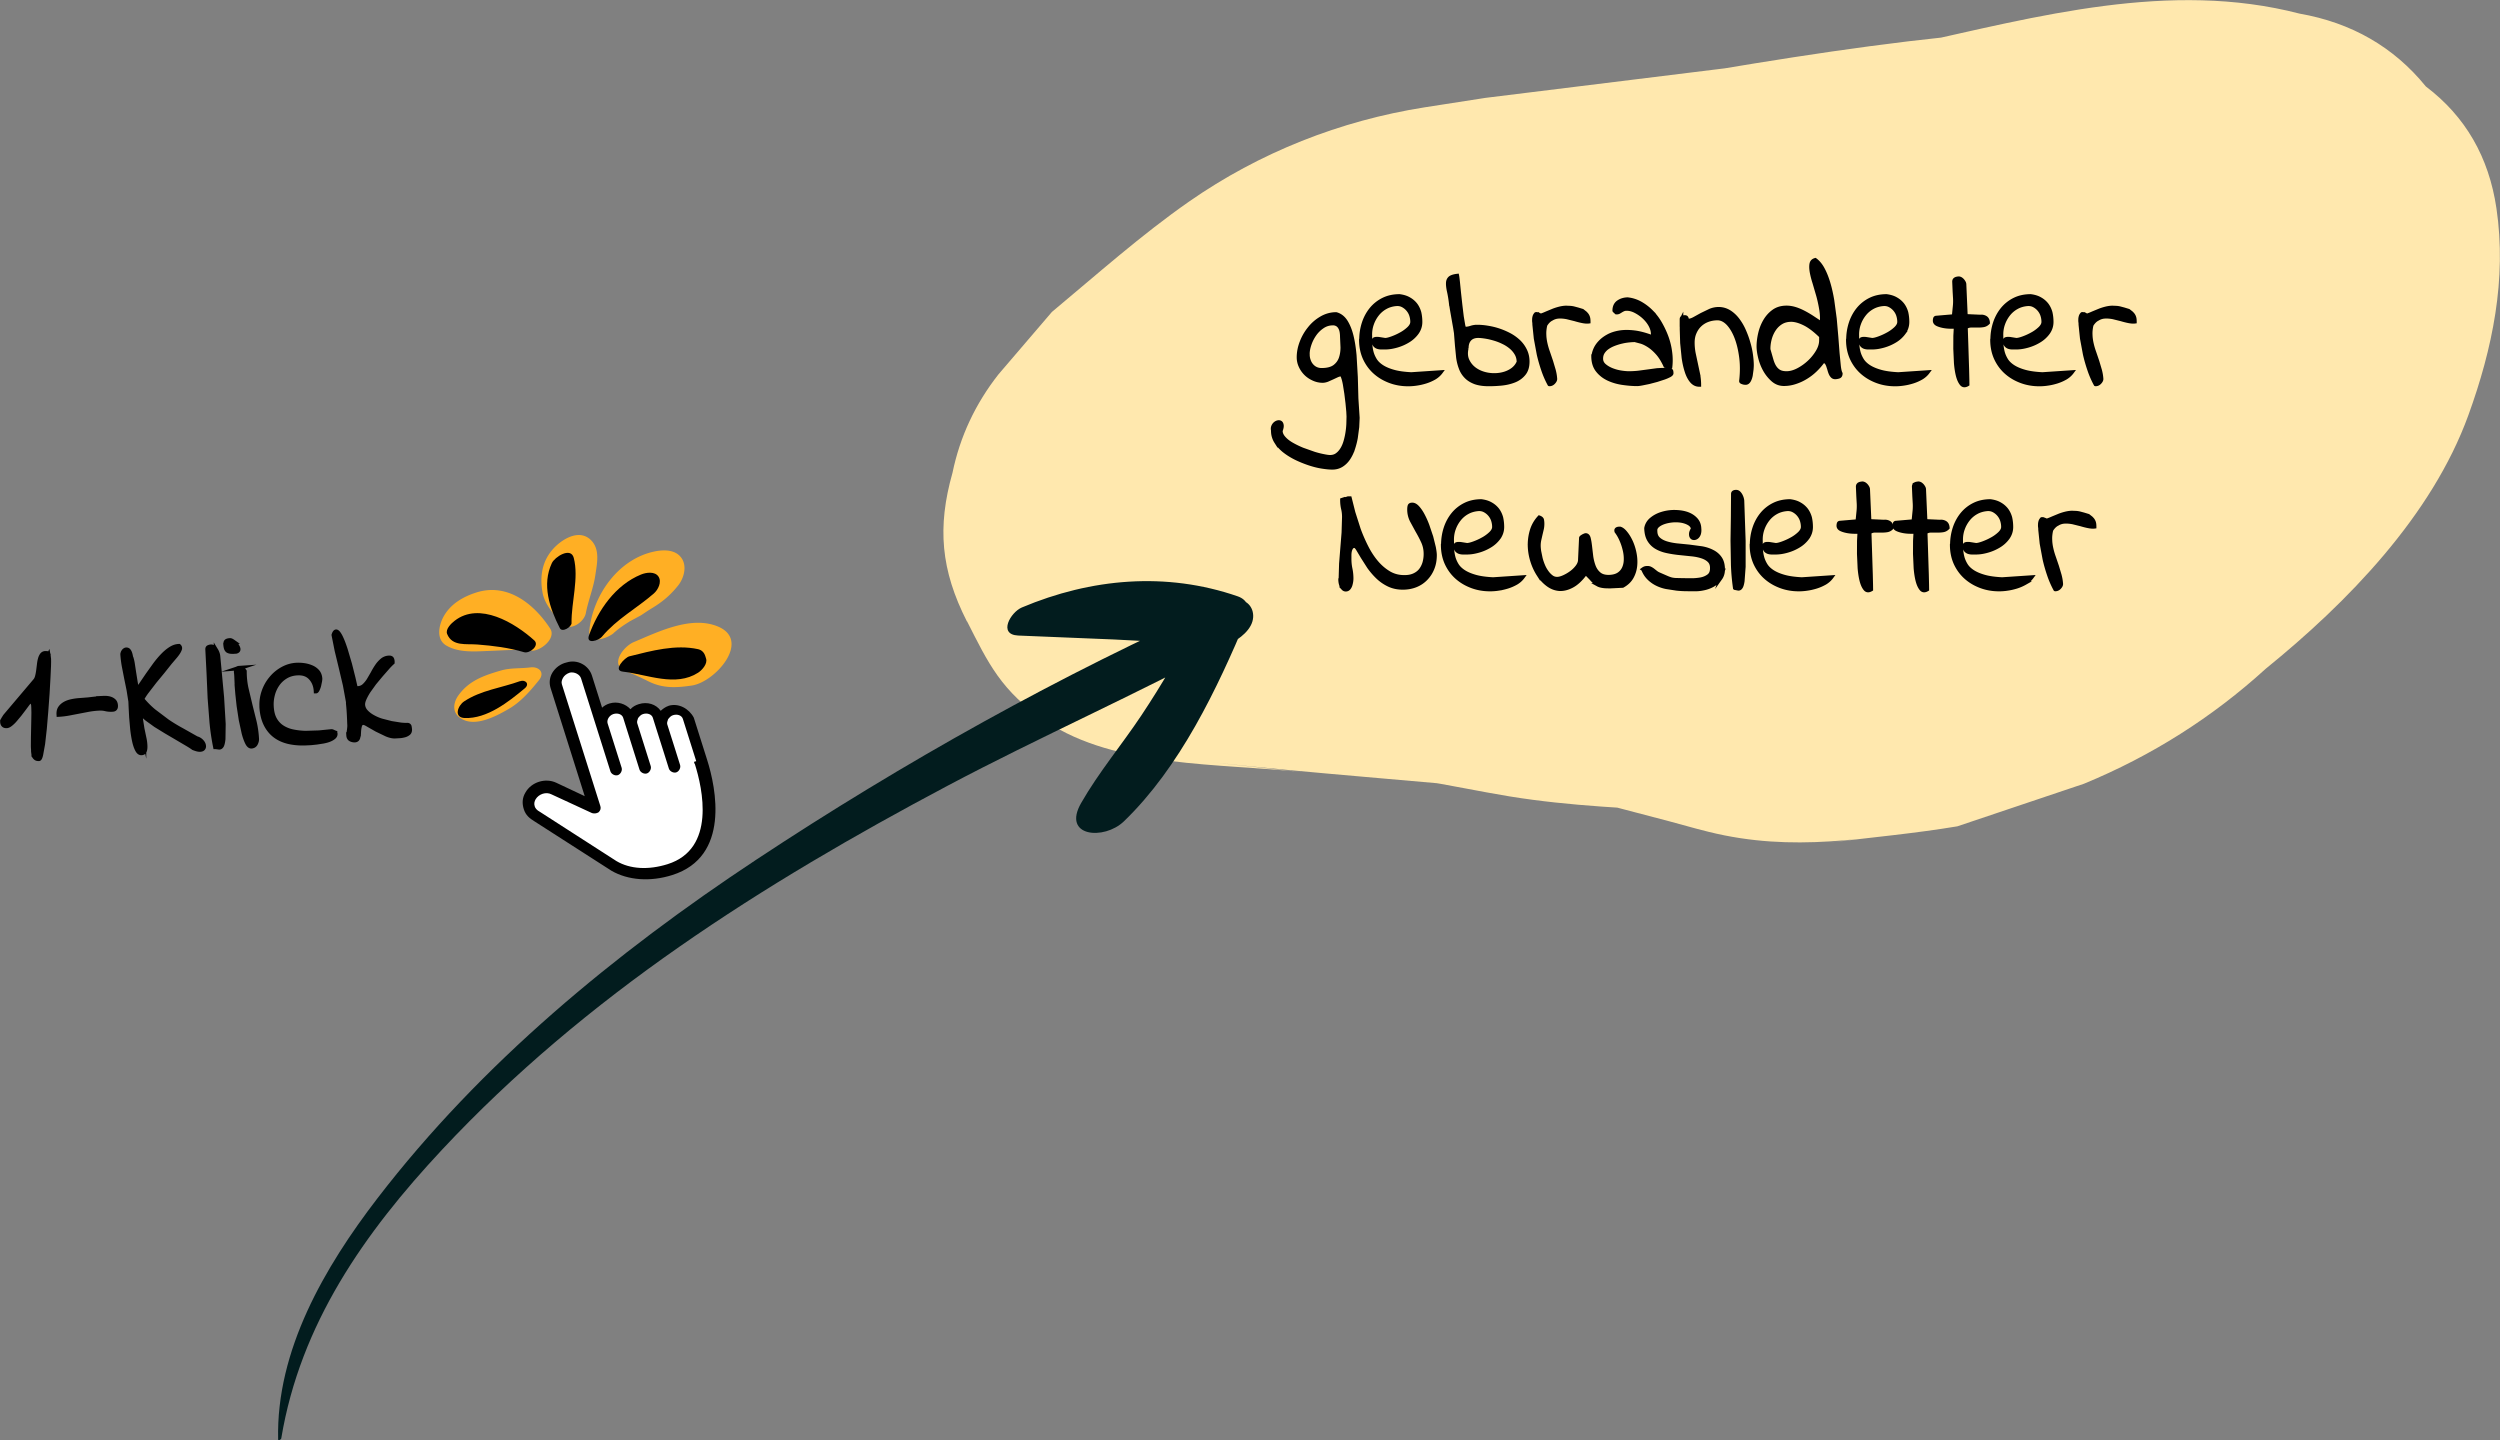 <svg xmlns="http://www.w3.org/2000/svg" xmlns:xlink="http://www.w3.org/1999/xlink" viewBox="0 0 423.07 243.69" xmlns:v="https://vecta.io/nano"><rect x="0" y="0" width="423.07" height="243.69" fill="#808080" stroke="none"/><path d="M5.7 127.85v-.19c-.02-.09-.03-.19-.04-.29a1.71 1.71 0 0 1-.03-.31v-.18a9.08 9.08 0 0 1-.03-.85l.01-1.25.03-1.46.03-1.46.02-1.24-.02-.87-.02-.35c0-.12-.03-.22-.06-.32-.04-.1-.09-.19-.18-.28-.1-.07-.23-.12-.39-.15l-.38.48-.6.81-.74.97-.78.93a5.43 5.43 0 0 1-.74.71c-.24.19-.45.29-.63.3-.47.03-.72-.2-.75-.69v-.18s.07-.1.11-.18.09-.17.15-.26l.15-.24c.04-.07.09-.13.12-.17l5.03-5.94c.15-.17.26-.4.34-.7s.14-.62.19-.97l.13-1.04c.04-.35.09-.66.17-.94.07-.28.18-.51.31-.69s.31-.28.53-.3l.32.01c.1.01.18.09.25.22v.21a2.91 2.91 0 0 1 .04.31 1.71 1.71 0 0 1 .03.31v.18c.01.08 0 .38-.01.9l-.09 1.96-.15 2.67-.22 3.01-.25 2.97-.29 2.58-.33 1.83c-.11.47-.22.7-.34.71-.2.01-.36-.02-.49-.1s-.26-.23-.39-.46zm11.11-9.68l.88-.04c.31 0 .61.03.89.11s.51.21.7.39.29.44.31.79c.02.41-.15.63-.52.65-.43.03-.83 0-1.2-.09s-.78-.12-1.23-.09a13.29 13.29 0 0 0-1.68.2l-1.67.32-1.67.32a13.29 13.29 0 0 1-1.68.2c-.03-.47.06-.85.26-1.13.2-.29.47-.52.81-.71s.73-.32 1.17-.41.89-.15 1.36-.18l1.38-.11 1.2-.14h.09c.06 0 .13-.02.2-.03l.23-.03h.18zm15.9 8.39c-.33-.24-.75-.5-1.25-.79l-1.61-.95-1.77-1.04-1.74-1.07-1.47-1.06c-.43-.35-.78-.69-1.03-1.03-.06.34-.06.74 0 1.22l.23 1.47.31 1.48a7.66 7.66 0 0 1 .19 1.31c.02.39 0 .71-.09.95-.08.24-.26.37-.54.38s-.51-.17-.71-.55-.37-.87-.5-1.47-.24-1.26-.32-1.98l-.18-2.05-.09-1.7-.04-.97-.31-1.95-.42-2.06-.4-2.06c-.12-.68-.19-1.31-.23-1.9 0-.04 0-.1.03-.19s.06-.18.12-.27a.77.77 0 0 1 .21-.23c.09-.06.17-.1.24-.1.18-.01.31.04.41.15a1.25 1.25 0 0 1 .23.41 2.96 2.96 0 0 1 .13.49c.03.17.07.29.11.36a6.74 6.74 0 0 1 .24 1.1l.21 1.38.24 1.5.25 1.49c.24-.29.51-.67.83-1.14l1.04-1.53 1.21-1.69c.43-.57.86-1.09 1.31-1.55.44-.46.89-.83 1.35-1.12s.92-.44 1.39-.45c.14.13.19.29.13.48s-.17.41-.33.65-.36.5-.6.77l-.74.87-1.25 1.57-1.33 1.61-1.23 1.6c-.38.49-.69.96-.92 1.41.59.73 1.25 1.4 1.99 2.02l2.29 1.73a27.99 27.99 0 0 0 2.47 1.5l2.5 1.41a1.68 1.68 0 0 1 .64.32c.19.15.33.31.43.49a1.06 1.06 0 0 1 .15.52c0 .17-.06.3-.18.41-.12.1-.31.15-.57.14s-.59-.11-1.02-.28zm3.73-.16a39.18 39.18 0 0 1-.61-4.13l-.32-4.14-.18-4.14-.21-4.11c0-.16.04-.27.16-.33s.25-.1.41-.11c.18-.01.34.04.48.16s.27.27.38.45a2.61 2.61 0 0 1 .25.54 1.96 1.96 0 0 1 .1.45l.65 6.98.27 4.51-.04 2.55c-.06.55-.15.93-.27 1.13-.13.2-.28.29-.47.26l-.58-.08zm1.74-17.43c-.01-.23.05-.39.18-.47s.31-.12.52-.13c.14-.03.32.05.56.22a2.4 2.4 0 0 1 .59.6c.16.23.26.44.29.63.03.23-.11.38-.42.44h-.15a3.63 3.63 0 0 1-.74 0c-.2-.03-.35-.08-.47-.16a.78.78 0 0 1-.26-.38c-.06-.17-.1-.42-.12-.73zm1.93 7.27l-.03-.44-.03-.68-.03-.68-.03-.44c-.11-.6.04-.91.47-.94a.86.86 0 0 1 .51.12c.14.09.28.23.41.42 0 1.02.1 2 .31 2.94l.66 2.78.69 2.77c.22.93.36 1.9.42 2.92.02.27-.05.55-.2.84-.15.28-.39.43-.72.45-.25.01-.49-.19-.7-.62s-.41-.98-.58-1.64l-.48-2.22-.36-2.35-.22-2.02-.1-1.21zm4.17 3.37a6.71 6.71 0 0 1 .35-2.54c.28-.83.7-1.58 1.24-2.23a6.6 6.6 0 0 1 1.92-1.61 5.43 5.43 0 0 1 2.4-.7c.39-.02.81 0 1.25.06a4.98 4.98 0 0 1 1.27.35c.4.17.74.41 1.01.72s.42.71.45 1.19c0 .08-.01.24-.05.47l-.15.71c-.06.24-.15.45-.24.65-.1.19-.18.29-.26.29-.05-.92-.35-1.67-.9-2.26-.54-.59-1.31-.85-2.28-.79-.74.04-1.4.24-1.97.59s-1.03.79-1.39 1.32a5.45 5.45 0 0 0-.79 1.77 6.23 6.23 0 0 0-.19 1.97c.05.9.24 1.63.57 2.2s.76 1.02 1.29 1.35 1.13.57 1.81.7a11.98 11.98 0 0 0 2.13.23l2.23-.07 2.13-.21c.06 0 .16.03.3.1a2.42 2.42 0 0 0 .3.13v.09s.01.06.02.06.02 0 .02.03c.01.22-.08.41-.29.58s-.46.31-.77.43-.65.2-1.01.27l-1.09.17-.95.1-.59.03c-1.13.07-2.16 0-3.09-.2-.92-.2-1.72-.55-2.39-1.05s-1.2-1.15-1.6-1.96-.63-1.78-.7-2.91zm14.73 4.84l.01-.31c0-.17.03-.35.06-.55l.06-.55.01-.31-.02-.31-.02-.57-.03-.68-.03-.53-.03-.47-.05-.6-.05-.53v-.25l-.52-2.84-.7-2.97-.7-2.9-.52-2.62c.15-.48.33-.65.54-.52s.44.47.69 1 .5 1.2.76 2l.72 2.44.59 2.35.39 1.71c.04.04.12.05.22.05h.22c.39-.04.73-.17 1.01-.43s.54-.57.78-.94l.71-1.22a12.28 12.28 0 0 1 .72-1.2 4.62 4.62 0 0 1 .86-.95 1.87 1.87 0 0 1 1.12-.43c.27-.02.44.06.51.22s.1.35.09.57c-.26.23-.56.53-.89.91l-1.06 1.21-1.13 1.36-.98 1.37c-.28.44-.51.86-.69 1.26s-.26.75-.25 1.04a1.89 1.89 0 0 0 .49 1.15c.3.34.68.64 1.14.9s.96.49 1.52.66l1.67.43 1.57.25c.47.05.87.07 1.18.05.18.03.28.12.31.28a3.84 3.84 0 0 1 .06.44c.02.29-.06.51-.24.66a1.71 1.71 0 0 1-.66.33c-.26.07-.53.12-.82.14l-.72.04c-.43.03-.93-.08-1.5-.32l-1.66-.8-1.42-.81c-.41-.25-.69-.37-.84-.36-.31.02-.51.18-.6.49s-.14.64-.16.99a5.93 5.93 0 0 1-.13.99c-.07.31-.25.47-.54.49-.25.01-.49-.04-.72-.16-.22-.12-.34-.34-.36-.66z" stroke-width=".75" stroke="#000" stroke-miterlimit="10"/><path d="m111.7,123.27c-.18-.57-.05-1.14.22-1.64.36-.53.77-.87,1.44-1.08,1.24-.39,2.59.23,2.92,1.28l2.26,7.15c1.93,6.1,3.04,15.61-5.25,18.23-2.96.93-6.59,1.03-9.51-.56l-13.03-8.36c-.66-.42-1.12-.9-1.31-1.48-.21-.67-.14-1.43.22-1.96.72-1.38,2.62-1.98,3.91-1.24l6.88,3.18-6.51-20.6c-.21-.67-.08-1.23.25-1.86s1-1.15,1.79-1.3c1.37-.33,2.65.42,3.04,1.66l2.56,8.11c-.18-.57-.05-1.14.22-1.64.36-.53.77-.87,1.44-1.08,1.24-.39,2.56.14,2.92,1.28l.48,1.53c-.18-.57-.05-1.14.22-1.64.36-.53.77-.87,1.44-1.08,1.24-.39,2.59.23,2.92,1.28l.57,1.81-.1.03Z" fill="#fff"/><path d="m113.12,119.46c-.48.15-.99.52-1.31.83-.77-1.12-2.28-1.59-3.71-1.13-.57.18-1.02.43-1.41.86-.81-.9-2.22-1.39-3.56-.97-.48.15-.92.4-1.24.71l-1.72-5.44c-.54-1.72-2.45-2.79-4.27-2.22-1.08.24-1.91.92-2.4,1.7-.49.78-.6,1.76-.33,2.62l5.78,18.31-4.8-2.26c-1.85-.88-4.24-.13-5.24,1.66-.55.91-.57,1.86-.27,2.81.33,1.05,1.02,1.57,1.8,2.05l13.03,8.36c2.82,1.63,6.58,1.91,10.3.73,9.82-3.1,7.41-14.72,5.9-19.48l-2.26-7.15c-.8-1.53-2.59-2.54-4.3-2Zm4.46,9.81c1.33,4.2,3.6,14.38-4.6,16.97-3.24,1.02-6.34.85-8.66-.52l-12.9-8.3c-.63-.33-.84-.68-.93-.96-.15-.48-.05-.82.15-1.2.55-.91,1.79-1.3,2.67-.84l6.88,3.18c.35.1.76.08,1.11-.14.32-.31.42-.66.3-1.04l-6.51-20.6c-.12-.38-.02-.73.18-1.1s.61-.72,1.18-.9c.79-.15,1.67.31,1.88.98l4.97,15.73c.15.48.78.8,1.25.65s.8-.78.65-1.25l-2.38-7.53c-.09-.29,0-.63.14-.88s.45-.56.83-.68c.76-.24,1.49.05,1.67.63l.48,1.53,1.14,3.62,1.14,3.62c.15.48.78.8,1.25.65s.8-.78.65-1.25l-1.14-3.62-1.14-3.62c-.09-.29.04-.54.14-.88.23-.28.45-.56.83-.68.76-.24,1.49.05,1.67.63l.54,1.72,1.3,4.1.87,2.77c.15.48.78.8,1.25.65s.8-.78.65-1.25l-.87-2.77-1.3-4.1c-.09-.29.04-.54.14-.88.23-.28.45-.56.83-.68.76-.24,1.49.05,1.67.63l2.26,7.15-.38.12.12.38Z"/><path d="M103.83 107.14a17.52 17.52 0 0 1 2.07-1.56c.28-.18 1.02-.63.34-.25l2.23-1.2 1.14-.76c.58-.37.94-.56.13-.1 2.04-1.16 3.58-2.37 5.03-4.2.96-1.21 1.52-3.21.59-4.59-.99-1.47-2.93-1.48-4.47-1.18-6.19 1.21-10.54 7.36-11.16 13.39-.26 2.53 3.1 1.34 4.11.46h0zm2.05 6.44c1.34.5 2.6 1.1 3.89 1.74 2.42 1.2 4.67 1.08 7.31.69 4.02-.6 10.22-7.75 4.23-10.06-4.49-1.73-9.92.97-14.06 2.71-1.77.75-4.14 3.88-1.38 4.92h0zm-6.75-9.78c.42-2.19 1.3-4.29 1.62-6.48.28-1.94.81-4.26-.65-5.82-2.03-2.18-5.16-.2-6.67 1.59-1.75 2.08-2.09 4.6-1.61 7.23.37 2.02 2.01 3.76 3.34 5.24 1.26 1.41 3.69-.28 3.97-1.77h0zm-9.36 9.14c-1.68.22-3.35.05-5 .53-2.85.83-5.38 1.69-7.19 4.2-.84 1.17-1.08 2.74.14 3.71 2.38 1.89 6.09-.1 8.34-1.39 2.07-1.19 3.68-3.06 5.16-4.9 1.06-1.32-.09-2.33-1.45-2.15h0zm3.34-6.56c-2.7-4.15-7.2-7.79-12.48-6.12-2.28.72-4.45 1.98-5.61 4.17-.77 1.46-1.25 3.82.55 4.84 2.19 1.24 4.85.97 7.3.88s4.63-.29 7.01-.04c1.54.16 4.31-2.07 3.23-3.73h0z" fill="#ffaf24"/><path d="M101.88 107.73c2.51-3 5.86-4.77 8.76-7.29.72-.62 1.4-1.96.79-2.87s-2.07-.71-2.96-.34c-4.3 1.76-7.27 6.02-8.79 10.27-.58 1.62 1.65.91 2.2.24h0zm3.53 5.93c4.16.48 8.91 2.64 12.73.18.65-.42 1.63-1.49 1.35-2.38l-.12-.39c-.18-.6-.58-1.06-1.22-1.21-3.84-.85-7.91.28-11.65 1.21-.75.19-2.87 2.39-1.09 2.59h0zm-8.69-8.24c-.04-3.51 1.26-7.58.38-11-.5-1.94-3.24-.15-3.71.87-1.72 3.68-.39 7.6 1.35 11.01.41.8 1.99-.21 1.99-.88h0zM88 115.27c-3.15 1.14-6.62 1.54-9.45 3.42-1.09.72-1.81 2.74.08 2.82 3.78.15 7.43-2.73 10.18-5.03.88-.73.1-1.53-.81-1.2h0zm2.4-6.91c-3.29-2.96-9.28-6.58-13.47-3.3-.53.41-1.6 1.4-1.26 2.23.87 2.14 3.19 1.62 5.14 1.78 2.68.21 5.29.53 7.87 1.3.94.28 2.7-1.13 1.72-2.01h0zm107.68-33.92c46.53-3.08 146.29-3.71 145.57-2.9"/><path d="M163.65 105.14c3.56 7.01 5.75 11.84 13.39 16.95 11.81 7.88 29.29 7.04 43.47 8.59l-15.23-1.66c16.96 1.86 33.96 3.04 50.93 4.75L239.96 132c5.16.81 10.27 1.91 15.43 2.76 10.44 1.71 20.83 2.03 31.32 2.68l-17.3-1.89 13.06 3.43 4.8 1.31 1.88.48c14.31 3.55 26.76 1.02 40.82-.76l-20.6 2.61c7.29-.91 14.62-1.57 21.86-2.78l21.44-7.21c11.45-4.72 21.71-11.22 30.78-19.48 13.79-11.18 28.09-25.84 34.28-42.92 4.06-11.2 6.51-23.02 4.74-34.96-1.28-8.7-5.26-15.58-11.95-20.64-5.42-6.67-12.55-10.78-21.39-12.33-21.9-5.68-44.34.48-65.83 5.23l19.12-2.42c-17.47 1.23-34.6 3.78-51.85 6.67l17.95-2.27-57.12 7.05-10.29 1.6c-14.29 2.25-27.95 7.63-39.9 15.96-8.09 5.64-15.59 12.33-23.2 18.67l-9.05 10.57c-3.92 5-6.51 10.54-7.77 16.64-2.6 9.2-1.99 16.45 2.44 25.17h0z" fill="#ffe8ae"/><g stroke="#000" stroke-miterlimit="10" stroke-width=".6"><path d="M215.41 72.9c-.08-.26-.07-.5.01-.71s.2-.38.35-.51.32-.22.49-.25c.18-.04.33-.01.45.07s.2.24.23.47-.03.54-.18.93c0 .41.17.82.52 1.21.35.4.8.75 1.36 1.07a15.39 15.39 0 0 0 1.82.88l1.92.68a15.09 15.09 0 0 0 1.67.42c.45.09.79.14 1.02.14.47 0 .87-.12 1.2-.37.33-.24.61-.56.85-.96s.42-.84.56-1.34.25-1 .32-1.5a12.45 12.45 0 0 0 .14-1.45l.03-1.19-.04-.83-.13-1.4-.2-1.64-.25-1.58c-.09-.49-.19-.88-.3-1.19-.1-.3-.21-.45-.32-.45-.19 0-.41.06-.66.17l-.79.37-.83.37c-.28.11-.56.17-.82.17a3.71 3.71 0 0 1-1.55-.34c-.51-.23-.95-.52-1.31-.88a4.27 4.27 0 0 1-.89-1.27c-.23-.49-.34-1-.34-1.52 0-.83.16-1.68.49-2.54a8.45 8.45 0 0 1 1.36-2.37c.57-.72 1.25-1.3 2.03-1.75s1.61-.68 2.5-.68c.68.19 1.23.62 1.65 1.28.42.67.75 1.49.99 2.47s.4 2.07.51 3.26l.21 3.66.1 3.66.21 3.26-.07 1.54-.24 1.82c-.11.62-.27 1.24-.47 1.85a6.72 6.72 0 0 1-.78 1.64c-.32.48-.71.87-1.17 1.16s-.99.44-1.6.44c-.49 0-1.08-.06-1.77-.17s-1.4-.29-2.15-.54a18.78 18.78 0 0 1-2.22-.9c-.73-.36-1.39-.77-1.98-1.23-.58-.46-1.05-.98-1.41-1.55a3.46 3.46 0 0 1-.54-1.88zm5.93-12.91a2.86 2.86 0 0 0 .16.97c.1.31.25.59.45.83s.44.44.73.58.62.21.97.21c.96 0 1.69-.19 2.19-.56.5-.38.84-.85 1.03-1.41s.28-1.17.28-1.81l-.08-1.78c0-.26-.02-.53-.06-.79s-.11-.51-.23-.73a1.37 1.37 0 0 0-.47-.54 1.35 1.35 0 0 0-.75-.2c-.62 0-1.2.17-1.72.52a5.02 5.02 0 0 0-1.34 1.3 6.57 6.57 0 0 0-.86 1.69c-.21.61-.31 1.18-.31 1.71z"/><use xlink:href="#B"/><path d="M245.52 51.49c-.09-.83-.21-1.53-.34-2.12-.13-.58-.19-1.06-.18-1.44 0-.38.13-.67.35-.88.24-.21.67-.35 1.27-.42.04.19.08.55.14 1.07l.18 1.79.23 2.09.24 1.99.25 1.47c.09.41.18.6.25.56.34 0 .67-.06 1-.17s.68-.17 1.06-.17a10.74 10.74 0 0 1 1.81.16 11.83 11.83 0 0 1 1.91.47c.63.21 1.24.48 1.84.8a7.31 7.31 0 0 1 1.55 1.14 5.16 5.16 0 0 1 1.06 1.5c.27.57.4 1.19.4 1.86 0 .87-.21 1.56-.64 2.08-.42.52-.97.91-1.62 1.17-.66.26-1.37.43-2.15.51a21.86 21.86 0 0 1-2.2.11c-.94 0-1.72-.12-2.34-.35-.62-.24-1.13-.56-1.52-.97a3.99 3.99 0 0 1-.9-1.44c-.21-.55-.36-1.14-.45-1.79l-.2-2.03-.17-2.13-.14-.89-.27-1.53-.27-1.54-.14-.9zm2.71 7.4c-.19.83-.14 1.54.16 2.15.29.6.72 1.1 1.27 1.48.56.39 1.2.65 1.92.8s1.44.17 2.16.07 1.36-.32 1.92-.66c.6-.36 1.04-.85 1.3-1.47 0-.51-.12-.97-.35-1.38a4.18 4.18 0 0 0-.92-1.1c-.38-.32-.81-.6-1.29-.83a9.16 9.16 0 0 0-1.47-.58c-.5-.15-.99-.27-1.48-.35s-.92-.13-1.3-.13c-.62 0-1.1.18-1.43.54s-.49.85-.49 1.47z"/><use xlink:href="#C"/><path d="M269.63 60.27c.02-.32.11-.69.28-1.1s.43-.82.79-1.21c.36-.4.81-.75 1.36-1.06s1.19-.53 1.93-.66 1.59-.14 2.54-.03 2.01.4 3.18.85v-.28l-.03-.25c0-.49-.14-.99-.42-1.5s-.65-.96-1.09-1.37c-.44-.4-.92-.73-1.43-.99s-1-.38-1.47-.38c-.19 0-.35.03-.49.08-.14.06-.28.13-.41.21l-.38.23c-.12.07-.27.1-.44.1-.04 0-.06 0-.06-.03l-.06-.06c-.04-.04-.09-.08-.16-.14s-.1-.09-.1-.11c0-.34.06-.63.18-.88.12-.24.29-.44.51-.59s.46-.27.73-.35a3.03 3.03 0 0 1 .86-.13c.75.08 1.47.31 2.16.69.69.39 1.32.87 1.89 1.45a9.68 9.68 0 0 1 1.51 2.02c.43.76.8 1.55 1.09 2.37s.48 1.64.58 2.47a9.94 9.94 0 0 1 .03 2.43c-.02 0-.08 0-.17-.01-.09 0-.2-.02-.31-.03-.11 0-.21-.02-.28-.04l-.14-.03c-.4-.88-.84-1.6-1.33-2.15s-.97-.97-1.45-1.28-.93-.53-1.34-.65l-1.02-.27c-.28 0-.62.02-1 .06-.39.04-.79.1-1.2.2-.41.09-.83.22-1.26.38-.42.16-.8.35-1.13.58a2.86 2.86 0 0 0-.79.8c-.2.31-.3.67-.3 1.09 0 .45.18.83.54 1.14s.79.56 1.3.76a7.25 7.25 0 0 0 1.55.41c.53.08.95.11 1.27.11.53 0 1.04-.03 1.55-.08l1.51-.2 1.48-.2a12.07 12.07 0 0 1 1.47-.08h.2l.3.01.28.01h.18c.15.06.23.14.25.25s.03.23.03.34-.12.24-.35.37a7.13 7.13 0 0 1-.92.4l-1.26.41-1.33.35-1.19.24c-.37.07-.63.1-.78.1-.79 0-1.63-.07-2.51-.2-.89-.13-1.69-.37-2.43-.72-.73-.35-1.34-.83-1.82-1.45s-.72-1.42-.72-2.4zm14.92-6.24c0-.17.06-.28.18-.32a1.07 1.07 0 0 1 .41-.07c.11 0 .19.03.24.08.05.06.08.12.1.2s.05.15.08.21c.04.07.1.1.2.1.26 0 .58-.1.96-.31l1.23-.68 1.41-.68a3.78 3.78 0 0 1 1.48-.31c.64 0 1.23.17 1.77.49.54.33 1.02.77 1.44 1.31.42.55.79 1.16 1.09 1.84s.56 1.37.76 2.08c.21.71.36 1.39.45 2.06s.14 1.25.14 1.74c0 .17-.01.42-.04.76l-.14 1.02c-.07.34-.17.64-.32.89s-.34.38-.56.38c-.04 0-.1 0-.2-.01-.09 0-.19-.03-.28-.06s-.17-.06-.24-.1-.1-.09-.1-.17c.17-1.45.17-2.81 0-4.08s-.44-2.39-.82-3.35-.84-1.72-1.38-2.29c-.55-.56-1.13-.85-1.75-.85a4.67 4.67 0 0 0-1.64.28 3.86 3.86 0 0 0-1.33.82c-.38.36-.67.79-.89 1.3s-.32 1.06-.32 1.67.06 1.2.17 1.79l.38 1.78.38 1.79a10.08 10.08 0 0 1 .17 1.81c-.53 0-.97-.22-1.33-.65s-.65-.99-.86-1.67c-.22-.68-.39-1.44-.51-2.29l-.25-2.5-.07-2.32v-1.71zm13.01 4.6c0-.7.09-1.43.27-2.2s.46-1.49.85-2.15.88-1.2 1.47-1.62 1.32-.64 2.19-.64c.45 0 .9.07 1.36.2.45.13.92.32 1.4.56s.98.53 1.5.86l1.65 1.09a8.74 8.74 0 0 0-.08-2.33c-.13-.8-.3-1.59-.51-2.36l-.64-2.19c-.22-.69-.37-1.3-.47-1.85-.09-.55-.1-1-.03-1.36.08-.36.3-.58.68-.68.51.38.95.91 1.31 1.6.37.69.68 1.48.95 2.39s.48 1.87.65 2.89l.42 3.12.27 3.08.21 2.75.21 2.15c.07.59.16 1.01.3 1.26 0 .3-.11.49-.32.56-.22.08-.44.11-.66.11a.63.63 0 0 1-.48-.21 1.57 1.57 0 0 1-.31-.49 4.37 4.37 0 0 1-.21-.64l-.21-.65a2.47 2.47 0 0 0-.25-.49.44.44 0 0 0-.37-.2c-.04 0-.09 0-.16.01-.07 0-.1.02-.1.04-.36.49-.78.97-1.26 1.43a8.83 8.83 0 0 1-1.58 1.21 8.22 8.22 0 0 1-1.81.83c-.63.21-1.27.31-1.91.31-.72 0-1.34-.24-1.88-.71a6.44 6.44 0 0 1-1.36-1.69c-.37-.66-.64-1.36-.82-2.09s-.27-1.37-.27-1.92zm1.75.51l.51 1.78c.15.51.33.92.55 1.24s.48.56.78.72.7.24 1.19.24c.6 0 1.24-.17 1.92-.52s1.31-.8 1.89-1.34a8.09 8.09 0 0 0 1.44-1.79c.38-.65.56-1.28.56-1.88v-.68c-1-.98-1.92-1.68-2.75-2.1-.84-.42-1.59-.64-2.25-.65-.66 0-1.23.14-1.72.44s-.89.7-1.21 1.19-.56 1.04-.71 1.64-.22 1.18-.2 1.72z"/><use xlink:href="#B" x="82.41"/><use xlink:href="#D"/><use xlink:href="#B" x="106.81"/><use xlink:href="#C" x="92.43"/><path d="M226.83 98.03l.08-2.65.21-2.64.21-2.61.08-2.63c0-.49-.05-.96-.16-1.41a6.35 6.35 0 0 1-.16-1.38v-.14l.21-.07a2.72 2.72 0 0 1 .33-.07 4.18 4.18 0 0 0 .34-.08c.09-.04.16-.06.2-.06h.28l.61 2.43.92 2.88c.36.98.78 1.95 1.27 2.92s1.05 1.84 1.69 2.6 1.36 1.37 2.15 1.84c.79.46 1.68.68 2.65.66.58 0 1.1-.1 1.54-.3s.81-.47 1.09-.82.49-.76.64-1.23a5.43 5.43 0 0 0 .21-1.55c0-.73-.15-1.42-.44-2.05a20.84 20.84 0 0 0-.95-1.82l-.95-1.75a4.17 4.17 0 0 1-.44-1.89c0-.26.03-.47.08-.62.06-.15.22-.23.48-.23.3 0 .61.17.92.51s.61.77.89 1.3.55 1.12.79 1.77l.65 1.93.44 1.78c.1.55.16.98.16 1.3 0 .81-.13 1.55-.4 2.22-.26.67-.64 1.25-1.12 1.75s-1.05.89-1.72 1.16-1.41.41-2.22.41c-.89 0-1.68-.17-2.39-.51s-1.34-.78-1.89-1.31c-.56-.54-1.04-1.11-1.47-1.71l-1.09-1.71-.78-1.31c-.22-.34-.39-.51-.52-.51-.24 0-.42.08-.54.25a1.83 1.83 0 0 0-.24.59c-.05.23-.07.47-.07.72v.58c0 .6.06 1.16.17 1.68s.17 1.07.17 1.65a3.64 3.64 0 0 1-.04.51c-.03.21-.08.41-.14.62-.07.21-.17.39-.3.54s-.3.23-.51.23c-.19 0-.34-.07-.47-.21a1.69 1.69 0 0 1-.3-.48c-.08-.18-.13-.37-.16-.56-.03-.2-.04-.36-.04-.49z"/><use xlink:href="#B" x="13.85" y="34.7"/><path d="M268.32 97.04c-.75 1.02-1.51 1.73-2.27 2.13-.76.41-1.49.58-2.17.54-.69-.05-1.34-.3-1.95-.75s-1.14-1.02-1.58-1.69a9.36 9.36 0 0 1-1.07-2.3c-.27-.86-.42-1.73-.44-2.61a8.29 8.29 0 0 1 .35-2.58c.25-.84.68-1.59 1.29-2.25.3.11.47.26.51.45.04.21.06.42.06.65 0 .32-.03.63-.1.92l-.21.89-.21.93a4.62 4.62 0 0 0-.1.99c0 .24.03.55.08.92l.24 1.17a8.45 8.45 0 0 0 .41 1.23 5.29 5.29 0 0 0 .61 1.1 3.6 3.6 0 0 0 .78.82c.28.22.6.32.96.32.32 0 .7-.1 1.14-.3a6.83 6.83 0 0 0 1.27-.75 4.93 4.93 0 0 0 1.02-1.02c.27-.38.41-.75.41-1.13l.17-3.67c0-.06.04-.11.11-.17s.16-.11.24-.16.17-.09.27-.13c.09-.04.16-.06.2-.06.26 0 .44.17.54.51.09.34.17.78.23 1.31l.2 1.71a7.91 7.91 0 0 0 .41 1.71c.2.54.49.97.89 1.31.38.34.92.51 1.64.51.7-.02 1.25-.16 1.67-.44.41-.27.71-.64.9-1.09s.28-.96.27-1.51c0-.56-.08-1.11-.23-1.67a9.46 9.46 0 0 0-.56-1.6c-.23-.51-.49-.95-.78-1.33-.04-.15-.04-.26 0-.32a.31.31 0 0 1 .16-.14c.07-.03.15-.05.24-.06l.23-.01c.3.08.63.32.97.75.35.42.65.93.92 1.51a8.92 8.92 0 0 1 .61 1.95c.14.72.18 1.42.11 2.12s-.27 1.35-.61 1.95-.86 1.09-1.55 1.47l-2.03.1c-.53 0-.96 0-1.31-.06-.35-.05-.63-.13-.83-.24a2.45 2.45 0 0 1-.59-.44c-.19-.18-.39-.39-.61-.64l-.86-.88zm9.69-.71c.15-.11.29-.18.41-.21s.26-.04.41-.04c.17 0 .34.04.51.13s.32.19.47.31l.44.35c.15.11.31.21.48.28l1.17.51c.29.13.56.24.8.31.24.08.53.12.85.14l1.24.03 1.44.01a8.39 8.39 0 0 0 1.61-.14c.51-.1.94-.29 1.3-.56s.54-.69.54-1.26c.02-.55-.13-.97-.44-1.28s-.73-.55-1.26-.72-1.12-.29-1.78-.35l-2.03-.21a19.46 19.46 0 0 1-2.05-.32c-.67-.14-1.27-.36-1.79-.66a3.51 3.51 0 0 1-1.27-1.24c-.32-.53-.49-1.2-.51-2.03.11-.6.41-1.11.89-1.51s1.05-.72 1.72-.93a7.09 7.09 0 0 1 2.13-.34c.75 0 1.44.08 2.08.28.63.2 1.16.51 1.58.95.42.43.64.97.66 1.61.04.38 0 .69-.08.93-.09.24-.22.43-.38.55s-.33.18-.49.17a.48.48 0 0 1-.4-.2c-.09-.12-.14-.3-.13-.54 0-.24.12-.53.33-.89-.08-.36-.29-.64-.65-.85s-.77-.35-1.24-.44a6.22 6.22 0 0 0-1.51-.06c-.54.05-1.03.15-1.47.3s-.8.35-1.07.59-.39.53-.35.85c0 .56.16 1 .49 1.31s.76.55 1.29.72 1.13.29 1.82.37l2.12.21 2.1.28c.68.12 1.29.32 1.84.61.55.28.98.66 1.3 1.14s.48 1.11.48 1.88c0 .58-.15 1.09-.45 1.51a3.86 3.86 0 0 1-1.14 1.06c-.46.28-.96.49-1.51.62s-1.06.2-1.55.2-1.01 0-1.57-.01a16.12 16.12 0 0 1-1.69-.1l-1.74-.27c-.58-.12-1.13-.31-1.62-.56a5.16 5.16 0 0 1-1.34-.97c-.4-.4-.72-.89-.96-1.5zm15.56 3.19c-.19-1.34-.31-2.67-.35-4l-.07-4 .06-3.98.03-3.95c0-.15.06-.25.17-.31s.24-.08.4-.08c.17 0 .32.06.45.18s.24.27.34.45c.09.18.17.36.21.54.05.18.07.32.07.44l.23 6.74v4.35l-.18 2.44c-.08.53-.19.89-.33 1.07-.13.19-.29.26-.47.23l-.55-.11z"/><use xlink:href="#B" x="66.1" y="34.7"/><use xlink:href="#D" x="-16.3" y="34.7"/><use xlink:href="#D" x="-6.82" y="34.7"/><use xlink:href="#B" x="99.99" y="34.7"/><use xlink:href="#C" x="85.61" y="34.7"/></g><path d="m47.6,243.4c3.22-19.34,14.06-34.76,27.19-48.82,12.06-12.91,25.68-24.26,40.16-34.35s29.78-18.97,45.37-27.24,32.11-15.54,47.77-23.99c1.64-.88,3.86-2.45,3.98-4.56.1-1.73-1.15-3.09-2.97-2.95-11.52.91-23.12.78-34.67.95l-.64,4.75c9.57-4.05,20.21-3.44,29.59.82l-.7-3.31c-2.86,5.64-6.02,11.1-9.53,16.37-3.33,4.99-7.21,9.62-10.19,14.82-3.29,5.74,3.88,6.34,7.24,3.1,9.5-9.17,15.76-22.37,20.81-34.4.68-1.62.1-3.1-1.54-3.67-12.12-4.2-24.84-3.05-36.54,1.88-1.91.81-4.09,4.58-.64,4.75,10.77.51,21.64.63,32.36,1.91l2.07-7.4c-27.16,12.04-53.95,27.03-78.72,43.41-23.93,15.82-46.56,34.46-64.12,57.31-8.93,11.63-17.17,25.73-16.81,40.82,0,.27.49,0,.52-.17h0Z" fill="#021c1e"/><defs ><path id="B" d="M230.32 57.48a9.03 9.03 0 0 1 .44-2.81c.29-.89.72-1.68 1.27-2.36a6.17 6.17 0 0 1 2.03-1.62c.8-.4 1.73-.61 2.78-.61.62.08 1.16.24 1.62.51a3.7 3.7 0 0 1 1.13.97c.29.39.5.83.64 1.34a7.22 7.22 0 0 1 .17 1.58c0 .68-.2 1.29-.59 1.84a5.06 5.06 0 0 1-1.5 1.37 7.74 7.74 0 0 1-1.95.85c-.7.2-1.35.3-1.95.3h-.69c-.24 0-.45-.04-.64-.11-.19-.08-.34-.19-.45-.34s-.17-.38-.17-.68c0-.09.01-.17.04-.24s.11-.11.24-.14.33-.03.59-.01l1.07.17c.26 0 .65-.09 1.14-.27.5-.18 1.01-.41 1.52-.69a6.23 6.23 0 0 0 1.34-.97c.38-.37.56-.73.56-1.09 0-.38-.06-.75-.18-1.12s-.31-.69-.55-.97-.53-.51-.86-.68-.7-.24-1.12-.2c-.66.06-1.26.24-1.79.54a4.54 4.54 0 0 0-1.37 1.17 5.54 5.54 0 0 0-.88 1.6c-.21.58-.31 1.2-.31 1.84l.03 1.47a6.95 6.95 0 0 0 .21 1.44c.12.47.32.92.59 1.36.27.43.67.81 1.19 1.14s1.17.6 1.96.82 1.77.35 2.94.41l5.06-.34c-.3.41-.68.75-1.14 1.02a7.43 7.43 0 0 1-1.47.64c-.52.16-1.03.28-1.54.35a9.25 9.25 0 0 1-1.44.11c-1.09 0-2.12-.18-3.08-.54s-1.81-.86-2.54-1.51-1.31-1.44-1.74-2.37c-.42-.93-.64-1.98-.64-3.15z"/><path id="C" d="M262.18 65.05a15.33 15.33 0 0 1-1.07-2.46c-.3-.88-.56-1.78-.76-2.68l-.49-2.64-.24-2.33c0-.13 0-.28-.03-.44-.02-.16-.02-.32-.01-.49 0-.17.04-.33.08-.48.05-.15.13-.28.24-.4h.06s.03 0 .03-.01 0-.01.03-.01.03 0 .03.01c0 0 .02.01.06.01h.06a3.07 3.07 0 0 0 .28.11c.15.06.24.1.28.14.34-.11.69-.25 1.04-.41l1.09-.45a9.06 9.06 0 0 1 1.12-.35c.38-.09.74-.14 1.1-.14l.69.03c.2.02.4.05.59.1l.64.17.79.24.41.32a2.26 2.26 0 0 1 .34.35 1.54 1.54 0 0 1 .24.48c.06.19.08.43.08.73-.3.04-.65.01-1.06-.07s-.83-.19-1.27-.32l-1.37-.34c-.47-.09-.92-.13-1.36-.11-.43.02-.84.14-1.21.37-.4.19-.74.53-1.04 1.02-.13.55-.19 1.08-.17 1.61a7.82 7.82 0 0 0 .2 1.54c.11.5.26 1 .44 1.5l.51 1.5.44 1.48c.13.49.22.99.25 1.5 0 .19-.1.39-.31.61s-.44.32-.71.32z"/><path id="D" d="M330.94 55.33h-.79c-.38 0-.77-.03-1.17-.1s-.77-.17-1.1-.32-.49-.37-.49-.65c0-.08.01-.18.04-.32s.12-.21.27-.21l2.91-.25.17-1.71a8.76 8.76 0 0 0 .03-1.24l-.07-1.21-.07-1.65c0-.13.03-.24.08-.31.06-.08.13-.13.21-.17a.83.83 0 0 1 .28-.08 1.29 1.29 0 0 1 .24-.03c.11 0 .23.04.35.11a1.43 1.43 0 0 1 .32.28 1.92 1.92 0 0 1 .23.35c.06.12.08.24.08.35l.23 5.28 2.43.11c.32-.04.62.02.89.18s.42.46.44.89c-.23.24-.5.39-.82.44s-.65.07-1 .06h-1.03c-.34 0-.64.1-.9.27l.03.93.06 1.81.07 2.23.07 2.19.04 1.71.01.79c-.43.26-.78.24-1.04-.07s-.48-.77-.64-1.38-.27-1.33-.34-2.15l-.11-2.43.01-2.22.08-1.47z"/></defs></svg>